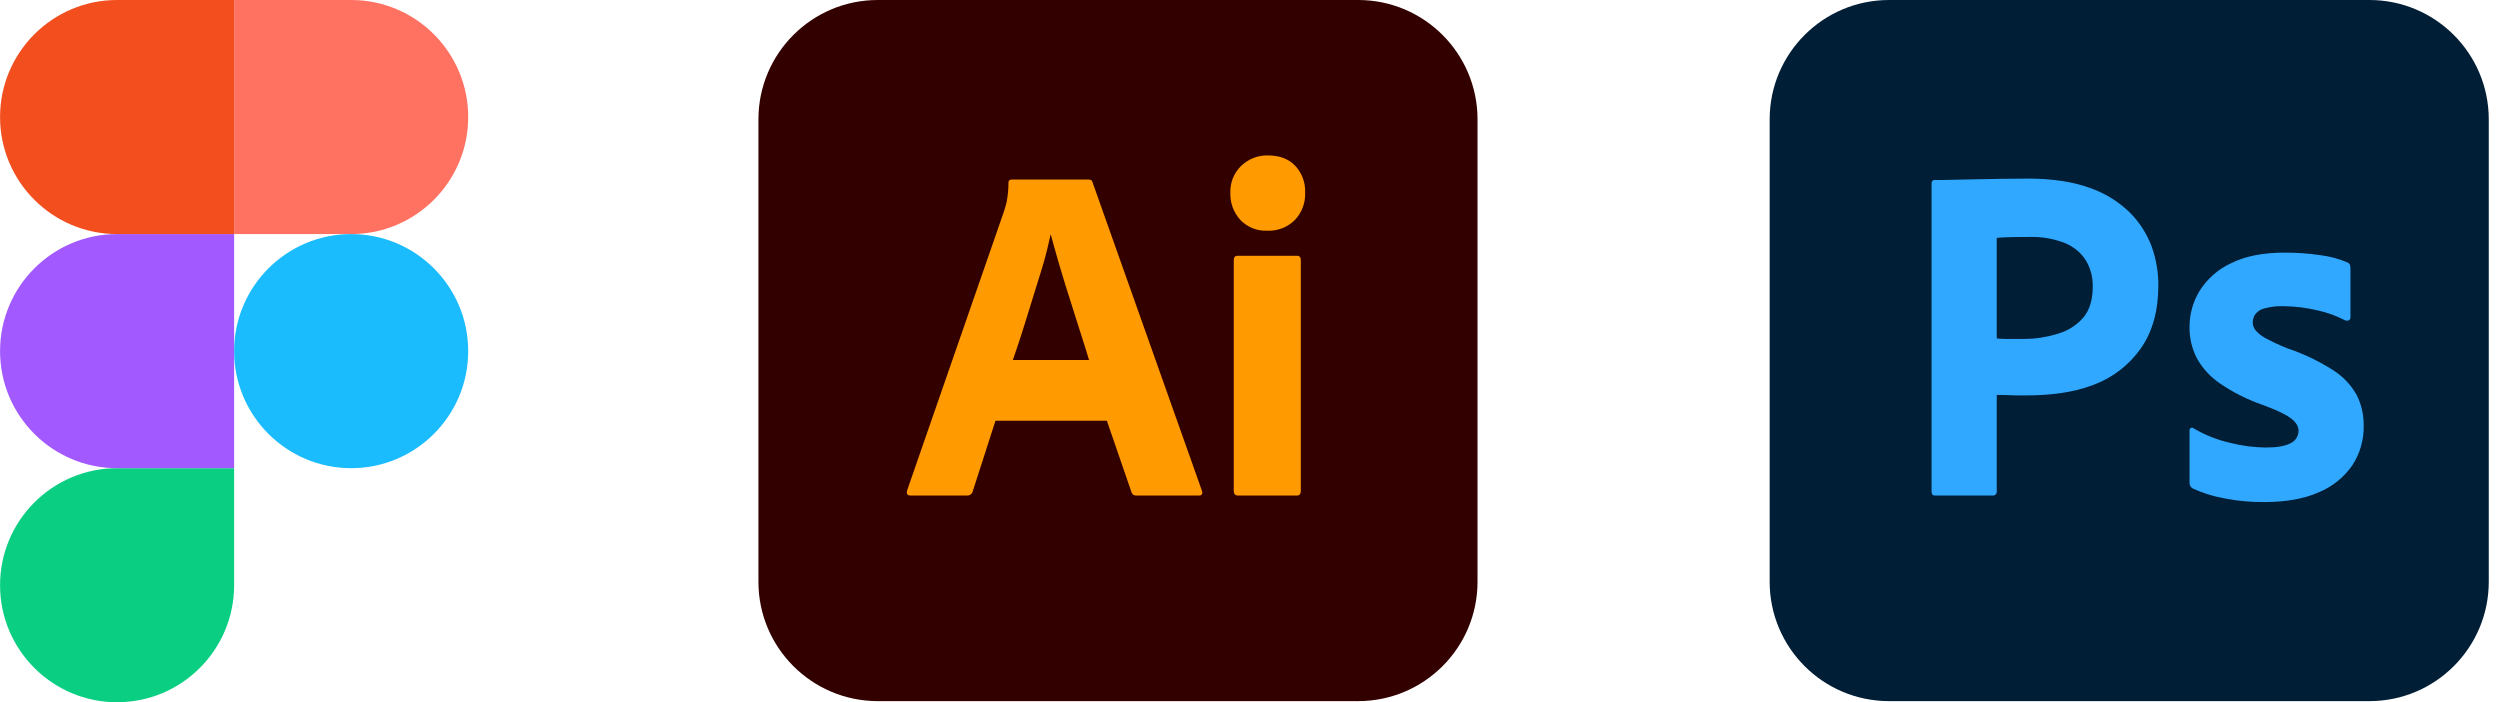 <svg width="89" height="25" viewBox="0 0 89 25" fill="none" xmlns="http://www.w3.org/2000/svg">
<g clip-path="url(#clip0_66_34)">
<path d="M4.168 25C6.468 25 8.335 23.133 8.335 20.833V16.667H4.168C1.868 16.667 0.002 18.533 0.002 20.833C0.002 23.133 1.868 25 4.168 25Z" fill="#0ACF83"/>
<path d="M0.002 12.5C0.002 10.2 1.868 8.333 4.168 8.333H8.335V16.667H4.168C1.868 16.667 0.002 14.8 0.002 12.5Z" fill="#A259FF"/>
<path d="M0.002 4.167C0.002 1.867 1.868 0 4.168 0H8.335V8.333H4.168C1.868 8.333 0.002 6.467 0.002 4.167Z" fill="#F24E1E"/>
<path d="M8.335 0H12.502C14.802 0 16.668 1.867 16.668 4.167C16.668 6.467 14.802 8.333 12.502 8.333H8.335V0Z" fill="#FF7262"/>
<path d="M16.668 12.5C16.668 14.8 14.802 16.667 12.502 16.667C10.202 16.667 8.335 14.8 8.335 12.5C8.335 10.2 10.202 8.333 12.502 8.333C14.802 8.333 16.668 10.2 16.668 12.5Z" fill="#1ABCFE"/>
</g>
<g clip-path="url(#clip1_66_34)">
<path d="M48.35 0H31.25C28.903 0 27 1.903 27 4.25V20.71C27 23.057 28.903 24.96 31.25 24.96H48.35C50.697 24.96 52.6 23.057 52.6 20.71V4.25C52.6 1.903 50.697 0 48.35 0Z" fill="#330000"/>
<path d="M39.405 14.979H35.438L34.631 17.486C34.62 17.532 34.594 17.573 34.556 17.601C34.518 17.629 34.472 17.643 34.425 17.641H32.416C32.301 17.641 32.261 17.578 32.296 17.452L35.73 7.56C35.765 7.457 35.799 7.34 35.833 7.208C35.878 6.979 35.901 6.746 35.902 6.513C35.9 6.496 35.901 6.48 35.906 6.464C35.912 6.448 35.92 6.434 35.932 6.422C35.944 6.411 35.958 6.402 35.974 6.397C35.989 6.392 36.006 6.39 36.022 6.392H38.753C38.833 6.392 38.879 6.421 38.89 6.478L42.788 17.469C42.823 17.584 42.788 17.641 42.685 17.641H40.453C40.415 17.645 40.376 17.635 40.344 17.613C40.313 17.591 40.29 17.558 40.281 17.521L39.405 14.979ZM36.057 12.815H38.77L38.731 12.688L38.669 12.485L38.625 12.343L38.554 12.12L38.404 11.649L38.272 11.232L37.928 10.145C37.843 9.875 37.761 9.603 37.682 9.331L37.62 9.11L37.546 8.849L37.434 8.444L37.413 8.367H37.396C37.31 8.78 37.206 9.188 37.083 9.59L36.828 10.41L36.688 10.863L36.546 11.321C36.52 11.404 36.495 11.486 36.469 11.567L36.394 11.806L36.318 12.041L36.243 12.269L36.168 12.492C36.143 12.565 36.118 12.637 36.094 12.709L36.057 12.815ZM45.107 8.213C44.932 8.22 44.757 8.19 44.594 8.125C44.431 8.059 44.284 7.961 44.162 7.835C44.041 7.704 43.946 7.549 43.884 7.381C43.822 7.213 43.794 7.035 43.801 6.856C43.795 6.679 43.827 6.503 43.893 6.338C43.96 6.174 44.06 6.026 44.188 5.903C44.434 5.666 44.763 5.534 45.104 5.533L45.141 5.534C45.553 5.534 45.877 5.657 46.111 5.903C46.23 6.031 46.322 6.181 46.382 6.344C46.443 6.508 46.47 6.682 46.463 6.856C46.471 7.036 46.442 7.215 46.378 7.383C46.315 7.551 46.218 7.705 46.094 7.835C45.969 7.958 45.82 8.056 45.657 8.121C45.494 8.186 45.319 8.217 45.143 8.214L45.107 8.213ZM43.922 17.469V9.26C43.922 9.157 43.967 9.106 44.059 9.106H46.172C46.263 9.106 46.309 9.157 46.309 9.26V17.469C46.309 17.584 46.263 17.641 46.172 17.641H44.076C43.979 17.641 43.927 17.59 43.922 17.487L43.922 17.469Z" fill="#FF9A00"/>
</g>
<g clip-path="url(#clip2_66_34)">
<path d="M84.35 0H67.25C64.903 0 63 1.903 63 4.25V20.71C63 23.057 64.903 24.96 67.25 24.96H84.35C86.697 24.96 88.6 23.057 88.6 20.71V4.25C88.6 1.903 86.697 0 84.35 0Z" fill="#001E36"/>
<path d="M68.764 17.503V6.53C68.764 6.45 68.799 6.41 68.868 6.409L68.976 6.409L69.162 6.407L69.42 6.402L70.285 6.384L71.213 6.367C71.539 6.361 71.862 6.358 72.183 6.358C73.053 6.358 73.786 6.467 74.381 6.684C74.918 6.866 75.408 7.165 75.815 7.56C76.16 7.902 76.427 8.316 76.597 8.771C76.757 9.214 76.838 9.682 76.837 10.153C76.837 11.069 76.625 11.825 76.201 12.42C75.787 13.001 75.209 13.445 74.541 13.696L74.484 13.717C73.787 13.977 73.015 14.071 72.168 14.077L72.036 14.077L71.841 14.076L71.742 14.075L71.633 14.072L71.566 14.07L71.526 14.068L71.427 14.064L71.306 14.061L71.124 14.06L71.084 14.06V17.486C71.087 17.507 71.085 17.529 71.078 17.549C71.072 17.569 71.06 17.587 71.045 17.602C71.03 17.617 71.012 17.628 70.992 17.635C70.972 17.642 70.95 17.644 70.929 17.641H68.885C68.804 17.641 68.764 17.595 68.764 17.503ZM71.084 8.47V12.05C71.233 12.061 71.37 12.067 71.496 12.067H72.063C72.454 12.065 72.842 12.007 73.216 11.894L73.291 11.871C73.631 11.77 73.935 11.573 74.167 11.304C74.382 11.05 74.493 10.7 74.501 10.255L74.501 10.205C74.51 9.873 74.424 9.545 74.252 9.26C74.072 8.985 73.811 8.772 73.505 8.651C73.106 8.495 72.68 8.422 72.252 8.436L72.034 8.437L71.897 8.438L71.765 8.439L71.58 8.443L71.445 8.447L71.375 8.449L71.282 8.454L71.202 8.459L71.156 8.462L71.117 8.466L71.1 8.468L71.084 8.47ZM83.477 11.399C83.177 11.245 82.86 11.129 82.531 11.055L82.455 11.038C82.094 10.955 81.725 10.909 81.354 10.902L81.262 10.901C81.044 10.895 80.827 10.921 80.618 10.978C80.484 11.008 80.366 11.084 80.283 11.193C80.227 11.28 80.197 11.381 80.197 11.485C80.2 11.585 80.236 11.682 80.3 11.759C80.391 11.866 80.501 11.955 80.623 12.023L80.661 12.043C80.906 12.175 81.158 12.292 81.416 12.395C81.993 12.588 82.543 12.85 83.056 13.176C83.406 13.397 83.695 13.701 83.898 14.061C84.068 14.401 84.154 14.778 84.147 15.16C84.157 15.663 84.013 16.157 83.735 16.576C83.436 17.002 83.022 17.333 82.541 17.529C82.037 17.751 81.419 17.865 80.685 17.873L80.609 17.873C80.154 17.878 79.7 17.838 79.254 17.754L79.158 17.736C78.782 17.667 78.415 17.551 78.067 17.392C78.032 17.374 78.003 17.347 77.982 17.314C77.961 17.281 77.949 17.242 77.947 17.203V15.331C77.945 15.313 77.948 15.295 77.956 15.278C77.963 15.261 77.975 15.247 77.99 15.237C78.005 15.229 78.022 15.225 78.039 15.226C78.056 15.228 78.072 15.235 78.085 15.245C78.496 15.488 78.942 15.664 79.407 15.769C79.817 15.872 80.238 15.927 80.661 15.932C81.061 15.932 81.356 15.881 81.545 15.778C81.63 15.739 81.703 15.676 81.753 15.597C81.803 15.517 81.829 15.425 81.828 15.331C81.828 15.183 81.743 15.04 81.571 14.902C81.499 14.845 81.396 14.782 81.261 14.714L81.197 14.682L81.128 14.65L81.092 14.634L81.017 14.6L80.978 14.583L80.895 14.549L80.853 14.531L80.764 14.496L80.718 14.478L80.623 14.441L80.523 14.404C79.984 14.216 79.473 13.957 79.003 13.631C78.668 13.398 78.391 13.089 78.196 12.73C78.027 12.391 77.942 12.017 77.947 11.639C77.946 11.185 78.071 10.739 78.308 10.351C78.578 9.924 78.965 9.584 79.424 9.372C79.928 9.121 80.557 8.995 81.313 8.994C81.756 8.991 82.198 9.022 82.635 9.089C82.952 9.129 83.262 9.213 83.556 9.338C83.603 9.351 83.641 9.386 83.659 9.432C83.671 9.474 83.677 9.518 83.676 9.561V11.296C83.679 11.337 83.659 11.376 83.625 11.399C83.602 11.41 83.576 11.416 83.551 11.416C83.525 11.416 83.5 11.41 83.477 11.399Z" fill="#31A8FF"/>
</g>
<defs>
<clipPath id="clip0_66_34">
<rect width="16.67" height="25" fill="white"/>
</clipPath>
<clipPath id="clip1_66_34">
<rect width="25.6" height="25" fill="white" transform="translate(27)"/>
</clipPath>
<clipPath id="clip2_66_34">
<rect width="25.6" height="25" fill="white" transform="translate(63)"/>
</clipPath>
</defs>
</svg>
